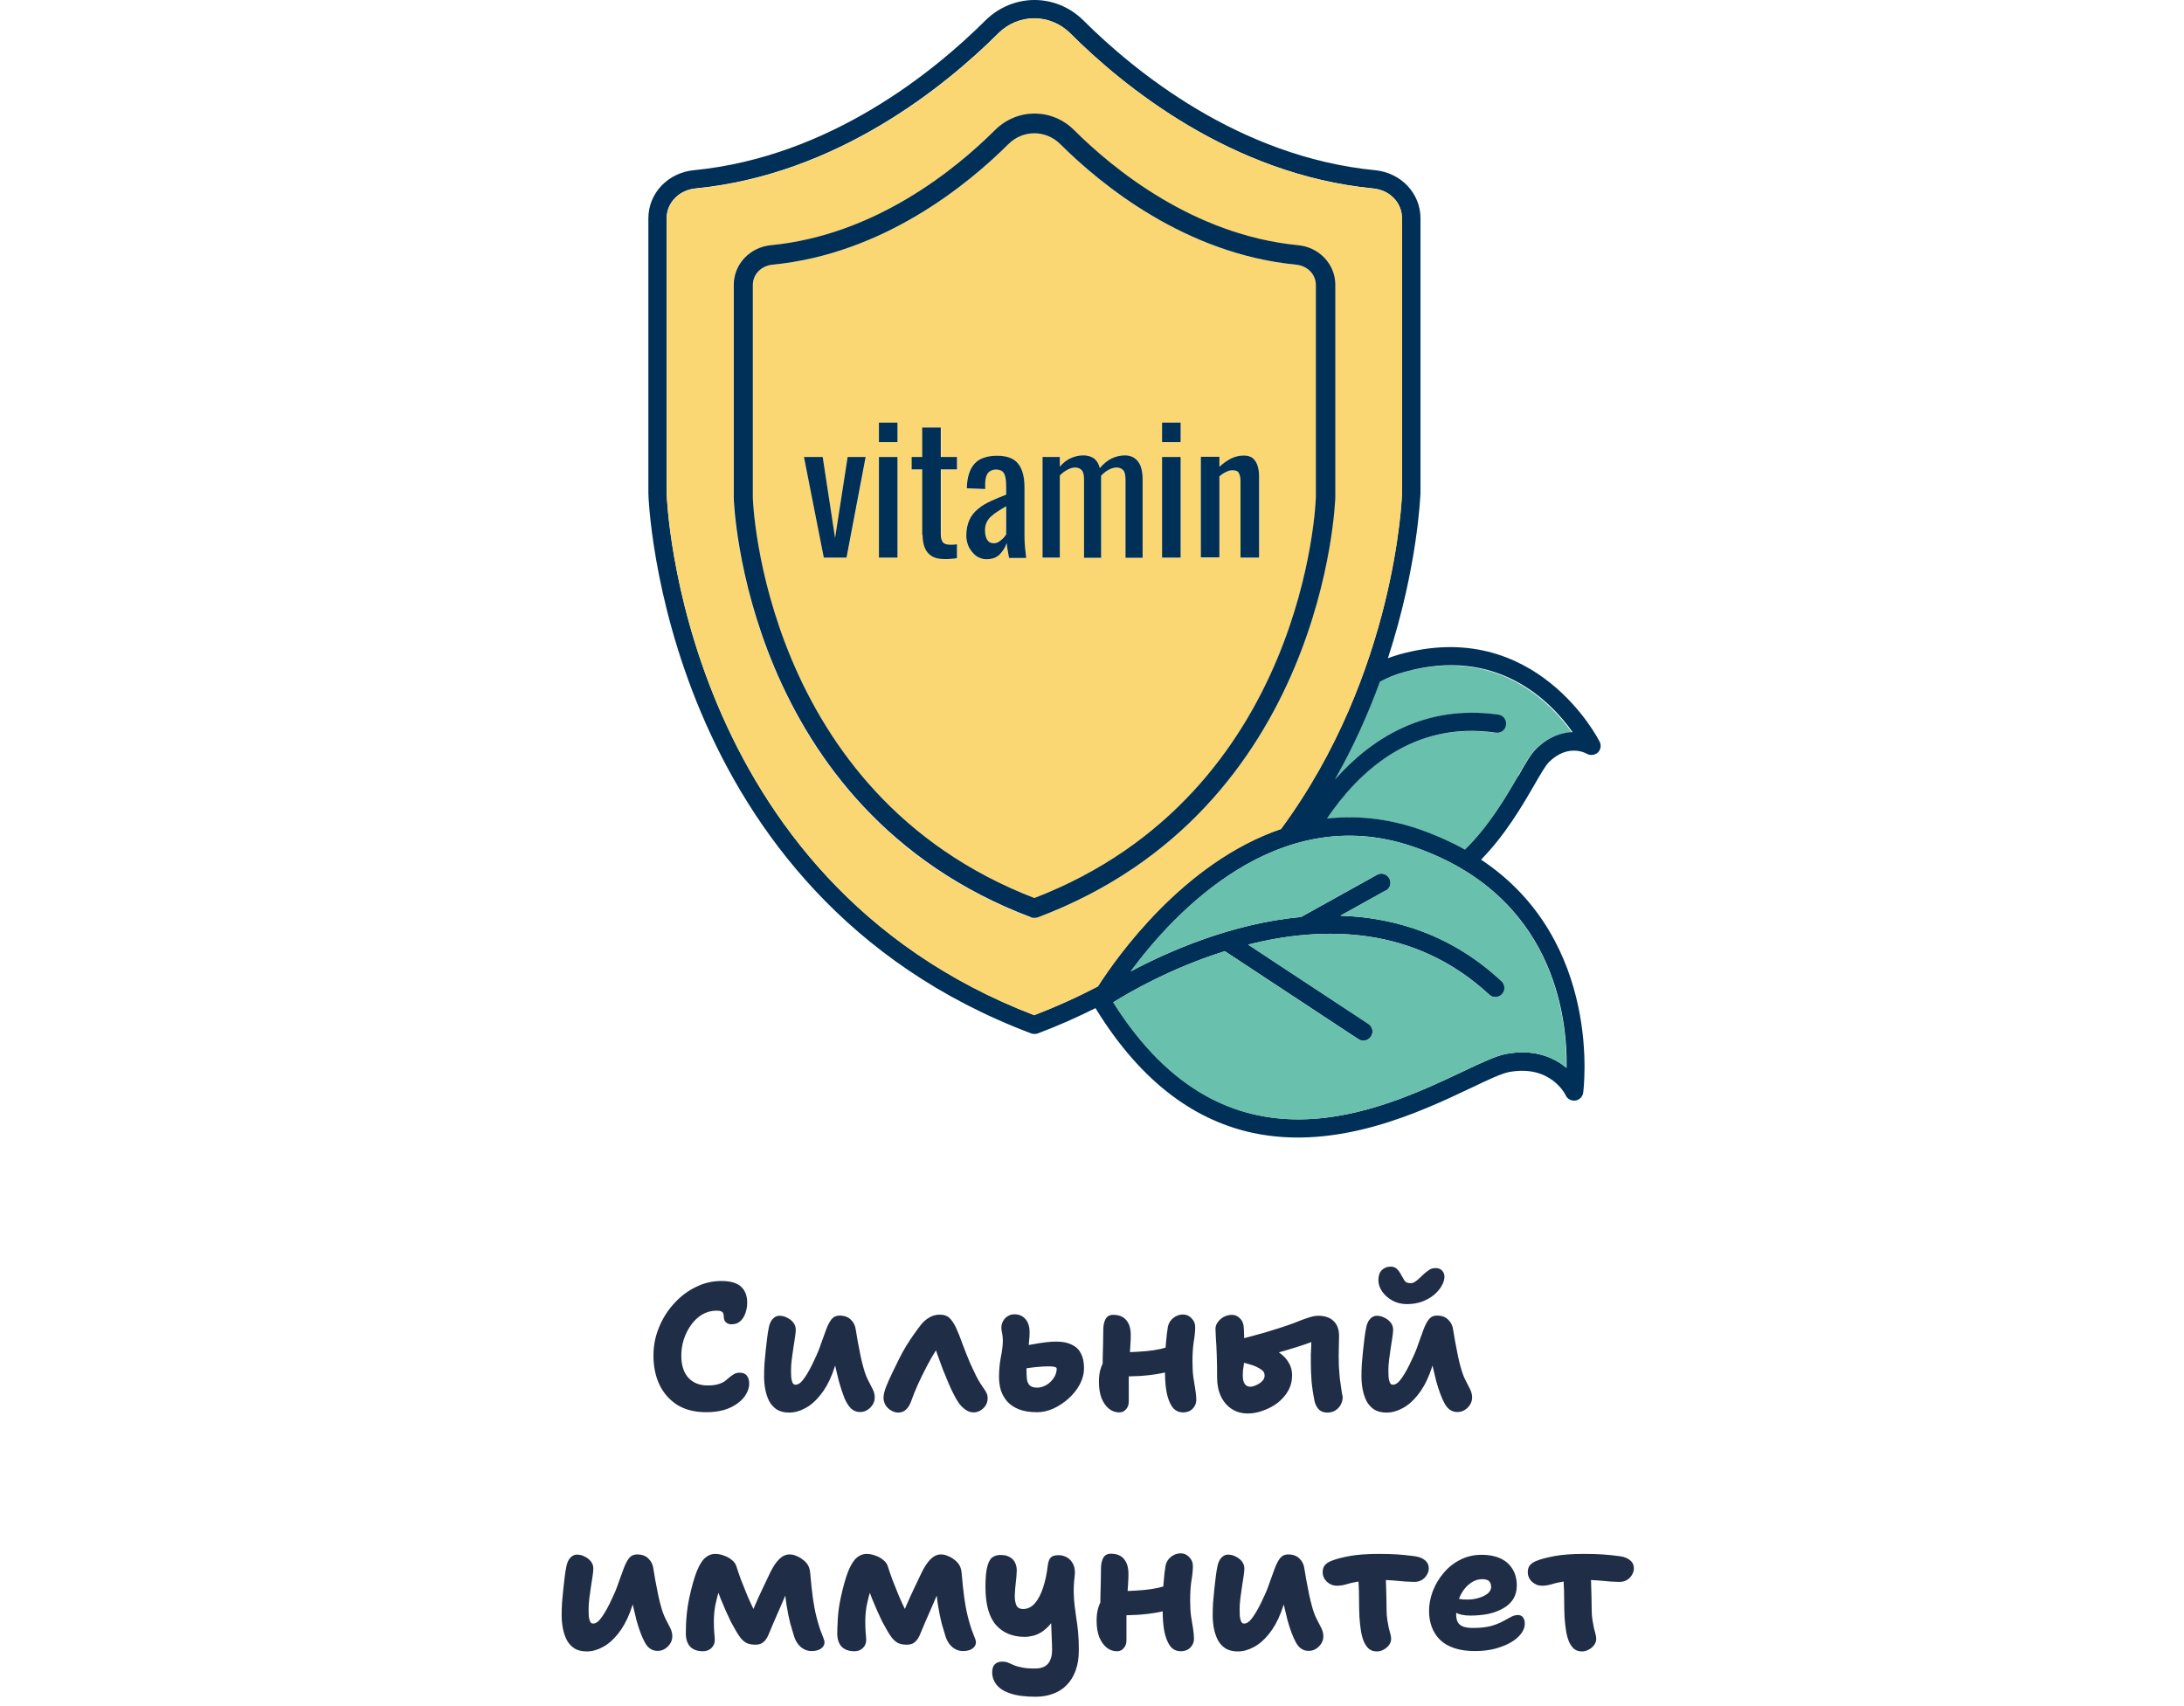 <?xml version="1.0" encoding="UTF-8"?> <svg xmlns="http://www.w3.org/2000/svg" width="192" height="150" viewBox="0 0 192 150" fill="none"><path d="M62.087 124.16C61.084 124.16 60.236 123.947 59.543 123.52C58.86 123.083 58.337 122.491 57.975 121.744C57.623 120.997 57.447 120.144 57.447 119.184C57.447 118.32 57.607 117.499 57.927 116.72C58.247 115.931 58.684 115.232 59.239 114.624C59.793 114.005 60.428 113.52 61.143 113.168C61.857 112.805 62.615 112.624 63.415 112.624C64.225 112.624 64.807 112.795 65.159 113.136C65.511 113.467 65.687 113.931 65.687 114.528C65.687 114.859 65.633 115.168 65.527 115.456C65.431 115.744 65.281 115.979 65.079 116.16C64.876 116.341 64.62 116.432 64.311 116.432C64.161 116.432 64.033 116.4 63.927 116.336C63.82 116.272 63.74 116.187 63.687 116.08C63.644 115.963 63.623 115.84 63.623 115.712C63.623 115.605 63.607 115.52 63.575 115.456C63.543 115.381 63.484 115.328 63.399 115.296C63.313 115.253 63.18 115.232 62.999 115.232C62.54 115.232 62.119 115.344 61.735 115.568C61.361 115.792 61.036 116.096 60.759 116.48C60.492 116.853 60.279 117.275 60.119 117.744C59.969 118.213 59.895 118.693 59.895 119.184C59.895 120.027 60.103 120.677 60.519 121.136C60.935 121.584 61.5 121.808 62.215 121.808C62.588 121.808 62.897 121.771 63.143 121.696C63.388 121.621 63.585 121.531 63.735 121.424C63.884 121.307 64.017 121.195 64.135 121.088C64.263 120.981 64.391 120.891 64.519 120.816C64.657 120.731 64.823 120.688 65.015 120.688C65.313 120.688 65.527 120.773 65.655 120.944C65.793 121.115 65.863 121.349 65.863 121.648C65.863 121.947 65.777 122.245 65.607 122.544C65.447 122.843 65.201 123.115 64.871 123.36C64.551 123.605 64.156 123.803 63.687 123.952C63.217 124.091 62.684 124.16 62.087 124.16ZM69.38 124.192C68.954 124.192 68.596 124.107 68.308 123.936C68.031 123.755 67.807 123.515 67.636 123.216C67.476 122.907 67.359 122.565 67.284 122.192C67.21 121.808 67.172 121.413 67.172 121.008C67.172 120.677 67.183 120.315 67.204 119.92C67.236 119.515 67.274 119.115 67.316 118.72C67.359 118.325 67.402 117.957 67.444 117.616C67.487 117.275 67.53 117.003 67.572 116.8C67.636 116.427 67.754 116.149 67.924 115.968C68.095 115.776 68.292 115.68 68.516 115.68C68.762 115.68 68.991 115.739 69.204 115.856C69.428 115.963 69.61 116.107 69.748 116.288C69.887 116.469 69.956 116.672 69.956 116.896C69.956 117.056 69.935 117.28 69.892 117.568C69.85 117.845 69.802 118.155 69.748 118.496C69.695 118.827 69.647 119.168 69.604 119.52C69.562 119.861 69.54 120.192 69.54 120.512C69.54 120.704 69.546 120.896 69.556 121.088C69.578 121.269 69.615 121.424 69.668 121.552C69.722 121.68 69.812 121.744 69.94 121.744C70.196 121.744 70.463 121.536 70.74 121.12C71.028 120.704 71.316 120.176 71.604 119.536C71.839 119.056 72.031 118.587 72.18 118.128C72.34 117.669 72.49 117.259 72.628 116.896C72.767 116.523 72.922 116.224 73.092 116C73.274 115.776 73.508 115.664 73.796 115.664C74.234 115.664 74.57 115.787 74.804 116.032C75.05 116.267 75.194 116.565 75.236 116.928C75.29 117.205 75.348 117.552 75.412 117.968C75.487 118.384 75.567 118.795 75.652 119.2C75.738 119.595 75.812 119.904 75.876 120.128C76.004 120.619 76.148 121.019 76.308 121.328C76.468 121.637 76.607 121.909 76.724 122.144C76.842 122.379 76.9 122.619 76.9 122.864C76.9 123.088 76.842 123.296 76.724 123.488C76.607 123.68 76.447 123.84 76.244 123.968C76.052 124.085 75.839 124.144 75.604 124.144C75.295 124.144 75.028 124.037 74.804 123.824C74.591 123.611 74.399 123.301 74.228 122.896C74.068 122.491 73.908 122.005 73.748 121.44C73.652 121.045 73.556 120.645 73.46 120.24C73.375 119.835 73.295 119.435 73.22 119.04C73.156 118.645 73.098 118.277 73.044 117.936L74.18 117.76C74.127 117.92 74.052 118.149 73.956 118.448C73.871 118.747 73.759 119.093 73.62 119.488C73.482 119.883 73.332 120.309 73.172 120.768C72.884 121.515 72.532 122.144 72.116 122.656C71.711 123.168 71.268 123.552 70.788 123.808C70.319 124.064 69.85 124.192 69.38 124.192ZM78.969 124.192C78.745 124.192 78.532 124.128 78.329 124C78.127 123.883 77.967 123.728 77.849 123.536C77.732 123.333 77.673 123.12 77.673 122.896C77.673 122.651 77.743 122.341 77.881 121.968C78.031 121.584 78.212 121.173 78.425 120.736C78.639 120.288 78.852 119.851 79.065 119.424C79.247 119.061 79.444 118.704 79.657 118.352C79.881 117.989 80.105 117.648 80.329 117.328C80.564 116.997 80.777 116.709 80.969 116.464C81.172 116.208 81.412 116 81.689 115.84C81.967 115.669 82.276 115.584 82.617 115.584C82.98 115.584 83.257 115.675 83.449 115.856C83.652 116.037 83.849 116.325 84.041 116.72C84.233 117.136 84.431 117.632 84.633 118.208C84.847 118.773 85.065 119.323 85.289 119.856C85.492 120.304 85.663 120.667 85.801 120.944C85.94 121.211 86.063 121.429 86.169 121.6C86.276 121.76 86.372 121.904 86.457 122.032C86.585 122.203 86.676 122.352 86.729 122.48C86.793 122.597 86.825 122.752 86.825 122.944C86.825 123.168 86.767 123.376 86.649 123.568C86.532 123.749 86.383 123.893 86.201 124C86.02 124.117 85.817 124.176 85.593 124.176C85.359 124.176 85.135 124.107 84.921 123.968C84.708 123.829 84.511 123.643 84.329 123.408C84.159 123.173 84.004 122.912 83.865 122.624C83.737 122.389 83.588 122.075 83.417 121.68C83.247 121.275 83.071 120.848 82.889 120.4C82.719 119.941 82.559 119.504 82.409 119.088C82.26 118.672 82.148 118.331 82.073 118.064L82.841 117.952C82.681 118.133 82.479 118.416 82.233 118.8C81.988 119.184 81.732 119.632 81.465 120.144C81.199 120.656 80.943 121.179 80.697 121.712C80.463 122.235 80.265 122.725 80.105 123.184C79.988 123.515 79.833 123.765 79.641 123.936C79.46 124.107 79.236 124.192 78.969 124.192ZM91.169 124.16C90.529 124.16 89.996 124.075 89.569 123.904C89.143 123.733 88.801 123.504 88.545 123.216C88.289 122.917 88.103 122.587 87.985 122.224C87.879 121.851 87.825 121.461 87.825 121.056C87.825 120.469 87.879 119.893 87.985 119.328C88.103 118.763 88.161 118.272 88.161 117.856C88.161 117.6 88.14 117.387 88.097 117.216C88.055 117.035 88.033 116.875 88.033 116.736C88.033 116.523 88.081 116.331 88.177 116.16C88.273 115.979 88.407 115.835 88.577 115.728C88.748 115.611 88.951 115.552 89.185 115.552C89.58 115.552 89.9 115.691 90.145 115.968C90.391 116.245 90.513 116.635 90.513 117.136C90.513 117.381 90.497 117.653 90.465 117.952C90.444 118.251 90.412 118.555 90.369 118.864C90.337 119.173 90.305 119.467 90.273 119.744C90.252 120.011 90.241 120.251 90.241 120.464C90.241 120.709 90.252 120.955 90.273 121.2C90.295 121.435 90.369 121.627 90.497 121.776C90.636 121.925 90.865 122 91.185 122C91.377 122 91.575 121.957 91.777 121.872C91.98 121.787 92.161 121.669 92.321 121.52C92.492 121.36 92.631 121.179 92.737 120.976C92.844 120.773 92.897 120.555 92.897 120.32C92.897 120.256 92.833 120.208 92.705 120.176C92.577 120.144 92.401 120.128 92.177 120.128C91.9 120.128 91.591 120.144 91.249 120.176C90.908 120.208 90.593 120.245 90.305 120.288C90.017 120.331 89.793 120.357 89.633 120.368C89.431 120.368 89.228 120.341 89.025 120.288C88.833 120.235 88.673 120.139 88.545 120C88.428 119.861 88.369 119.68 88.369 119.456C88.369 119.157 88.455 118.955 88.625 118.848C88.796 118.731 89.025 118.624 89.313 118.528C89.463 118.475 89.676 118.416 89.953 118.352C90.231 118.288 90.54 118.229 90.881 118.176C91.223 118.112 91.564 118.059 91.905 118.016C92.257 117.973 92.577 117.952 92.865 117.952C93.409 117.952 93.863 118.043 94.225 118.224C94.588 118.395 94.855 118.651 95.025 118.992C95.207 119.333 95.297 119.76 95.297 120.272C95.297 120.763 95.175 121.243 94.929 121.712C94.684 122.171 94.353 122.587 93.937 122.96C93.532 123.323 93.089 123.616 92.609 123.84C92.129 124.053 91.649 124.16 91.169 124.16ZM98.4 124.176C98.048 124.176 97.739 124.064 97.472 123.84C97.205 123.616 96.992 123.307 96.832 122.912C96.683 122.507 96.608 122.032 96.608 121.488C96.608 121.051 96.656 120.677 96.752 120.368C96.848 120.048 96.971 119.792 97.12 119.6C97.269 119.397 97.413 119.243 97.552 119.136C97.659 119.051 97.787 118.992 97.936 118.96C98.085 118.917 98.245 118.896 98.416 118.896C99.195 118.896 100 118.859 100.832 118.784C101.664 118.709 102.421 118.539 103.104 118.272L103.856 120.192C103.323 120.427 102.741 120.608 102.112 120.736C101.493 120.853 100.853 120.933 100.192 120.976C99.541 121.008 98.907 121.024 98.288 121.024L96.928 120.592C96.939 120.176 96.944 119.755 96.944 119.328C96.955 118.891 96.965 118.469 96.976 118.064C96.987 117.648 96.992 117.259 96.992 116.896C96.992 116.544 97.056 116.24 97.184 115.984C97.323 115.728 97.547 115.6 97.856 115.6C98.379 115.6 98.768 115.76 99.024 116.08C99.28 116.389 99.408 116.821 99.408 117.376C99.408 117.632 99.397 117.92 99.376 118.24C99.355 118.549 99.333 118.869 99.312 119.2C99.301 119.531 99.285 119.845 99.264 120.144C99.243 120.432 99.232 120.677 99.232 120.88C99.232 121.253 99.232 121.627 99.232 122C99.232 122.363 99.232 122.773 99.232 123.232C99.232 123.499 99.152 123.723 98.992 123.904C98.843 124.085 98.645 124.176 98.4 124.176ZM104.016 124.176C103.611 124.176 103.291 124.016 103.056 123.696C102.832 123.376 102.667 122.949 102.56 122.416C102.464 121.883 102.416 121.291 102.416 120.64C102.416 119.616 102.443 118.784 102.496 118.144C102.549 117.504 102.608 117.003 102.672 116.64C102.736 116.331 102.896 116.075 103.152 115.872C103.408 115.669 103.691 115.568 104 115.568C104.299 115.568 104.549 115.68 104.752 115.904C104.965 116.117 105.072 116.368 105.072 116.656C105.072 117.04 105.029 117.477 104.944 117.968C104.869 118.448 104.832 119.029 104.832 119.712C104.832 120.235 104.859 120.699 104.912 121.104C104.976 121.509 105.035 121.872 105.088 122.192C105.141 122.501 105.168 122.8 105.168 123.088C105.168 123.376 105.061 123.632 104.848 123.856C104.635 124.069 104.357 124.176 104.016 124.176ZM109.703 124.272C109.159 124.272 108.685 124.139 108.279 123.872C107.874 123.605 107.559 123.237 107.335 122.768C107.111 122.288 106.999 121.744 106.999 121.136C106.999 120.4 106.989 119.728 106.967 119.12C106.946 118.501 106.919 117.989 106.887 117.584C106.866 117.168 106.855 116.912 106.855 116.816C106.855 116.613 106.925 116.421 107.063 116.24C107.202 116.048 107.378 115.893 107.591 115.776C107.815 115.659 108.055 115.6 108.311 115.6C108.578 115.6 108.813 115.707 109.015 115.92C109.229 116.123 109.341 116.427 109.351 116.832C109.373 117.163 109.378 117.589 109.367 118.112C109.367 118.635 109.367 119.195 109.367 119.792C109.367 119.845 109.357 119.936 109.335 120.064C109.314 120.192 109.293 120.336 109.271 120.496C109.261 120.645 109.255 120.795 109.255 120.944C109.255 121.264 109.314 121.509 109.431 121.68C109.549 121.84 109.709 121.92 109.911 121.92C110.029 121.92 110.157 121.893 110.295 121.84C110.445 121.787 110.583 121.717 110.711 121.632C110.85 121.547 110.962 121.445 111.047 121.328C111.133 121.2 111.175 121.072 111.175 120.944C111.175 120.741 111.101 120.581 110.951 120.464C110.802 120.347 110.621 120.24 110.407 120.144C110.301 120.091 110.119 120.027 109.863 119.952C109.607 119.877 109.351 119.808 109.095 119.744C108.85 119.68 108.669 119.637 108.551 119.616L108.599 117.84C108.973 117.744 109.378 117.643 109.815 117.536C110.253 117.419 110.701 117.296 111.159 117.168C111.629 117.029 112.077 116.891 112.503 116.752C113.005 116.592 113.463 116.432 113.879 116.272C114.295 116.101 114.669 115.963 114.999 115.856C115.341 115.739 115.634 115.68 115.879 115.68C116.466 115.68 116.919 115.835 117.239 116.144C117.559 116.453 117.719 116.885 117.719 117.44C117.719 117.685 117.714 117.952 117.703 118.24C117.693 118.528 117.687 118.843 117.687 119.184C117.687 119.461 117.693 119.771 117.703 120.112C117.725 120.453 117.751 120.805 117.783 121.168C117.826 121.52 117.874 121.861 117.927 122.192C117.949 122.341 117.97 122.475 117.991 122.592C118.023 122.699 118.039 122.784 118.039 122.848C118.039 123.072 117.981 123.291 117.863 123.504C117.757 123.707 117.602 123.872 117.399 124C117.197 124.128 116.962 124.192 116.695 124.192C116.365 124.192 116.109 124.096 115.927 123.904C115.757 123.712 115.639 123.488 115.575 123.232C115.447 122.613 115.357 122.021 115.303 121.456C115.261 120.88 115.239 120.336 115.239 119.824C115.239 119.589 115.239 119.349 115.239 119.104C115.25 118.859 115.261 118.624 115.271 118.4C115.282 118.176 115.287 117.979 115.287 117.808C115.298 117.627 115.303 117.488 115.303 117.392L115.847 117.744C115.698 117.829 115.447 117.936 115.095 118.064C114.743 118.192 114.327 118.331 113.847 118.48C113.378 118.629 112.871 118.779 112.327 118.928C111.783 119.067 111.239 119.195 110.695 119.312C110.162 119.429 109.661 119.52 109.191 119.584L109.255 118.128C109.362 118.107 109.495 118.091 109.655 118.08C109.815 118.069 110.013 118.064 110.247 118.064C110.375 118.064 110.573 118.101 110.839 118.176C111.106 118.24 111.394 118.341 111.703 118.48C112.013 118.619 112.311 118.8 112.599 119.024C112.887 119.237 113.122 119.504 113.303 119.824C113.495 120.144 113.591 120.507 113.591 120.912C113.591 121.413 113.474 121.872 113.239 122.288C113.005 122.693 112.695 123.045 112.311 123.344C111.927 123.632 111.506 123.856 111.047 124.016C110.589 124.187 110.141 124.272 109.703 124.272ZM123.688 114.656C123.208 114.656 122.776 114.549 122.392 114.336C122.019 114.123 121.72 113.856 121.496 113.536C121.283 113.205 121.176 112.88 121.176 112.56C121.176 112.165 121.277 111.867 121.48 111.664C121.693 111.461 121.955 111.36 122.264 111.36C122.477 111.36 122.653 111.424 122.792 111.552C122.931 111.68 123.059 111.856 123.176 112.08C123.272 112.251 123.368 112.416 123.464 112.576C123.56 112.736 123.741 112.816 124.008 112.816C124.147 112.816 124.269 112.779 124.376 112.704C124.493 112.629 124.611 112.539 124.728 112.432C124.845 112.315 124.957 112.208 125.064 112.112C125.245 111.941 125.421 111.797 125.592 111.68C125.763 111.552 125.965 111.488 126.2 111.488C126.456 111.488 126.648 111.563 126.776 111.712C126.915 111.851 126.984 112.032 126.984 112.256C126.984 112.501 126.904 112.763 126.744 113.04C126.595 113.317 126.376 113.579 126.088 113.824C125.8 114.069 125.448 114.272 125.032 114.432C124.627 114.581 124.179 114.656 123.688 114.656ZM121.896 124.192C121.469 124.192 121.112 124.107 120.824 123.936C120.547 123.755 120.323 123.515 120.152 123.216C119.992 122.907 119.875 122.565 119.8 122.192C119.725 121.808 119.688 121.413 119.688 121.008C119.688 120.677 119.699 120.315 119.72 119.92C119.752 119.515 119.789 119.115 119.832 118.72C119.875 118.325 119.917 117.957 119.96 117.616C120.003 117.275 120.045 117.003 120.088 116.8C120.152 116.427 120.269 116.149 120.44 115.968C120.611 115.776 120.808 115.68 121.032 115.68C121.277 115.68 121.507 115.739 121.72 115.856C121.944 115.963 122.125 116.107 122.264 116.288C122.403 116.469 122.472 116.672 122.472 116.896C122.472 117.056 122.451 117.28 122.408 117.568C122.365 117.845 122.317 118.155 122.264 118.496C122.211 118.827 122.163 119.168 122.12 119.52C122.077 119.861 122.056 120.192 122.056 120.512C122.056 120.704 122.061 120.896 122.072 121.088C122.093 121.269 122.131 121.424 122.184 121.552C122.237 121.68 122.328 121.744 122.456 121.744C122.712 121.744 122.979 121.536 123.256 121.12C123.544 120.704 123.832 120.176 124.12 119.536C124.355 119.056 124.547 118.587 124.696 118.128C124.856 117.669 125.005 117.259 125.144 116.896C125.283 116.523 125.437 116.224 125.608 116C125.789 115.776 126.024 115.664 126.312 115.664C126.749 115.664 127.085 115.787 127.32 116.032C127.565 116.267 127.709 116.565 127.752 116.928C127.805 117.205 127.864 117.552 127.928 117.968C128.003 118.384 128.083 118.795 128.168 119.2C128.253 119.595 128.328 119.904 128.392 120.128C128.52 120.619 128.664 121.019 128.824 121.328C128.984 121.637 129.123 121.909 129.24 122.144C129.357 122.379 129.416 122.619 129.416 122.864C129.416 123.088 129.357 123.296 129.24 123.488C129.123 123.68 128.963 123.84 128.76 123.968C128.568 124.085 128.355 124.144 128.12 124.144C127.651 124.144 127.283 123.904 127.016 123.424C126.749 122.944 126.499 122.283 126.264 121.44C126.168 121.045 126.072 120.645 125.976 120.24C125.891 119.835 125.811 119.435 125.736 119.04C125.672 118.645 125.613 118.277 125.56 117.936L126.696 117.76C126.621 118.005 126.493 118.4 126.312 118.944C126.141 119.477 125.933 120.085 125.688 120.768C125.4 121.515 125.048 122.144 124.632 122.656C124.227 123.168 123.784 123.552 123.304 123.808C122.835 124.064 122.365 124.192 121.896 124.192ZM51.584 145.192C51.157 145.192 50.8 145.107 50.512 144.936C50.234 144.755 50.01 144.515 49.84 144.216C49.68 143.907 49.562 143.565 49.488 143.192C49.413 142.808 49.376 142.413 49.376 142.008C49.376 141.677 49.386 141.315 49.408 140.92C49.44 140.515 49.477 140.115 49.52 139.72C49.562 139.325 49.605 138.957 49.648 138.616C49.69 138.275 49.733 138.003 49.776 137.8C49.84 137.427 49.957 137.149 50.128 136.968C50.298 136.776 50.496 136.68 50.72 136.68C50.965 136.68 51.194 136.739 51.408 136.856C51.632 136.963 51.813 137.107 51.952 137.288C52.09 137.469 52.16 137.672 52.16 137.896C52.16 138.056 52.138 138.28 52.096 138.568C52.053 138.845 52.005 139.155 51.952 139.496C51.898 139.827 51.85 140.168 51.808 140.52C51.765 140.861 51.744 141.192 51.744 141.512C51.744 141.704 51.749 141.896 51.76 142.088C51.781 142.269 51.818 142.424 51.872 142.552C51.925 142.68 52.016 142.744 52.144 142.744C52.4 142.744 52.666 142.536 52.944 142.12C53.232 141.704 53.52 141.176 53.808 140.536C54.042 140.056 54.234 139.587 54.384 139.128C54.544 138.669 54.693 138.259 54.832 137.896C54.97 137.523 55.125 137.224 55.296 137C55.477 136.776 55.712 136.664 56 136.664C56.437 136.664 56.773 136.787 57.008 137.032C57.253 137.267 57.397 137.565 57.44 137.928C57.493 138.205 57.552 138.552 57.616 138.968C57.69 139.384 57.77 139.795 57.856 140.2C57.941 140.595 58.016 140.904 58.08 141.128C58.208 141.619 58.352 142.019 58.512 142.328C58.672 142.637 58.81 142.909 58.928 143.144C59.045 143.379 59.104 143.619 59.104 143.864C59.104 144.088 59.045 144.296 58.928 144.488C58.81 144.68 58.65 144.84 58.448 144.968C58.256 145.085 58.042 145.144 57.808 145.144C57.338 145.144 56.97 144.904 56.704 144.424C56.437 143.944 56.186 143.283 55.952 142.44C55.856 142.045 55.76 141.645 55.664 141.24C55.578 140.835 55.498 140.435 55.424 140.04C55.36 139.645 55.301 139.277 55.248 138.936L56.384 138.76C56.309 139.005 56.181 139.4 56 139.944C55.829 140.477 55.621 141.085 55.376 141.768C55.088 142.515 54.736 143.144 54.32 143.656C53.914 144.168 53.472 144.552 52.992 144.808C52.522 145.064 52.053 145.192 51.584 145.192ZM61.797 145.176C61.317 145.176 60.944 145.043 60.677 144.776C60.421 144.499 60.293 144.109 60.293 143.608C60.293 143.416 60.298 143.16 60.309 142.84C60.32 142.52 60.346 142.163 60.389 141.768C60.432 141.373 60.496 140.968 60.581 140.552C60.805 139.517 61.029 138.717 61.253 138.152C61.488 137.576 61.738 137.176 62.005 136.952C62.272 136.728 62.56 136.616 62.869 136.616C63.114 136.616 63.365 136.664 63.621 136.76C63.888 136.845 64.122 136.973 64.325 137.144C64.538 137.304 64.677 137.496 64.741 137.72C64.837 138.029 64.97 138.419 65.141 138.888C65.322 139.347 65.514 139.827 65.717 140.328C65.93 140.819 66.144 141.277 66.357 141.704C66.581 142.131 66.784 142.461 66.965 142.696L65.669 142.856C65.904 142.269 66.133 141.709 66.357 141.176C66.592 140.632 66.826 140.115 67.061 139.624C67.296 139.123 67.52 138.653 67.733 138.216C67.978 137.715 68.24 137.331 68.517 137.064C68.794 136.797 69.093 136.664 69.413 136.664C69.605 136.664 69.802 136.707 70.005 136.792C70.218 136.877 70.389 136.973 70.517 137.08C70.741 137.229 70.912 137.405 71.029 137.608C71.146 137.8 71.216 138.067 71.237 138.408C71.301 139.176 71.376 139.869 71.461 140.488C71.546 141.107 71.648 141.645 71.765 142.104C71.925 142.744 72.085 143.256 72.245 143.64C72.405 144.024 72.485 144.269 72.485 144.376C72.485 144.611 72.378 144.803 72.165 144.952C71.962 145.091 71.685 145.16 71.333 145.16C71.002 145.16 70.698 145.048 70.421 144.824C70.154 144.6 69.957 144.301 69.829 143.928C69.722 143.587 69.605 143.192 69.477 142.744C69.36 142.296 69.253 141.773 69.157 141.176C69.061 140.568 68.986 139.875 68.933 139.096L69.653 138.92C69.482 139.293 69.301 139.693 69.109 140.12C68.928 140.547 68.741 140.979 68.549 141.416C68.357 141.843 68.176 142.259 68.005 142.664C67.834 143.069 67.68 143.437 67.541 143.768C67.424 144.035 67.274 144.243 67.093 144.392C66.922 144.531 66.693 144.6 66.405 144.6C66.085 144.6 65.818 144.547 65.605 144.44C65.402 144.323 65.221 144.157 65.061 143.944C64.901 143.731 64.741 143.475 64.581 143.176C64.496 143.037 64.384 142.835 64.245 142.568C64.117 142.291 63.973 141.981 63.813 141.64C63.664 141.288 63.514 140.936 63.365 140.584C63.226 140.232 63.109 139.907 63.013 139.608C62.917 139.299 62.858 139.048 62.837 138.856L63.669 138.808C63.52 139.064 63.376 139.395 63.237 139.8C63.098 140.205 62.981 140.648 62.885 141.128C62.8 141.597 62.757 142.072 62.757 142.552C62.757 142.904 62.768 143.229 62.789 143.528C62.821 143.816 62.837 144.04 62.837 144.2C62.837 144.477 62.736 144.712 62.533 144.904C62.341 145.085 62.096 145.176 61.797 145.176ZM75.109 145.176C74.629 145.176 74.256 145.043 73.989 144.776C73.733 144.499 73.605 144.109 73.605 143.608C73.605 143.32 73.621 142.893 73.653 142.328C73.685 141.763 73.765 141.171 73.893 140.552C74.117 139.517 74.341 138.717 74.565 138.152C74.8 137.576 75.051 137.176 75.317 136.952C75.584 136.728 75.872 136.616 76.181 136.616C76.427 136.616 76.677 136.664 76.933 136.76C77.2 136.845 77.435 136.973 77.637 137.144C77.851 137.304 77.989 137.496 78.053 137.72C78.149 138.029 78.283 138.419 78.453 138.888C78.635 139.347 78.827 139.827 79.029 140.328C79.243 140.819 79.456 141.277 79.669 141.704C79.893 142.131 80.096 142.461 80.277 142.696L78.981 142.856C79.216 142.269 79.445 141.709 79.669 141.176C79.904 140.632 80.139 140.115 80.373 139.624C80.608 139.123 80.832 138.653 81.045 138.216C81.291 137.715 81.552 137.331 81.829 137.064C82.107 136.797 82.405 136.664 82.725 136.664C82.917 136.664 83.115 136.707 83.317 136.792C83.531 136.877 83.701 136.973 83.829 137.08C84.053 137.229 84.224 137.405 84.341 137.608C84.459 137.8 84.528 138.067 84.549 138.408C84.613 139.176 84.688 139.869 84.773 140.488C84.859 141.107 84.96 141.645 85.077 142.104C85.237 142.744 85.397 143.256 85.557 143.64C85.717 144.024 85.797 144.269 85.797 144.376C85.797 144.611 85.691 144.803 85.477 144.952C85.275 145.091 84.997 145.16 84.645 145.16C84.315 145.16 84.011 145.048 83.733 144.824C83.467 144.6 83.269 144.301 83.141 143.928C83.035 143.587 82.917 143.192 82.789 142.744C82.672 142.296 82.565 141.773 82.469 141.176C82.373 140.568 82.299 139.875 82.245 139.096L82.965 138.92C82.795 139.293 82.613 139.693 82.421 140.12C82.24 140.547 82.053 140.979 81.861 141.416C81.669 141.843 81.488 142.259 81.317 142.664C81.147 143.069 80.992 143.437 80.853 143.768C80.736 144.035 80.587 144.243 80.405 144.392C80.235 144.531 80.005 144.6 79.717 144.6C79.397 144.6 79.131 144.547 78.917 144.44C78.715 144.323 78.533 144.157 78.373 143.944C78.213 143.731 78.053 143.475 77.893 143.176C77.808 143.037 77.696 142.835 77.557 142.568C77.429 142.291 77.285 141.981 77.125 141.64C76.976 141.288 76.827 140.936 76.677 140.584C76.539 140.232 76.421 139.907 76.325 139.608C76.229 139.299 76.171 139.048 76.149 138.856L76.981 138.808C76.832 139.064 76.688 139.395 76.549 139.8C76.411 140.205 76.293 140.648 76.197 141.128C76.112 141.597 76.069 142.072 76.069 142.552C76.069 142.904 76.08 143.229 76.101 143.528C76.133 143.816 76.149 144.04 76.149 144.2C76.149 144.477 76.048 144.712 75.845 144.904C75.653 145.085 75.408 145.176 75.109 145.176ZM91.05 149.176C90.132 149.176 89.391 149.08 88.826 148.888C88.271 148.707 87.866 148.451 87.61 148.12C87.354 147.8 87.226 147.432 87.226 147.016C87.226 146.717 87.3 146.488 87.45 146.328C87.61 146.168 87.834 146.088 88.122 146.088C88.303 146.088 88.463 146.115 88.602 146.168C88.751 146.232 88.922 146.307 89.114 146.392C89.306 146.477 89.546 146.547 89.834 146.6C90.122 146.664 90.5 146.696 90.97 146.696C91.343 146.696 91.636 146.632 91.85 146.504C92.074 146.376 92.234 146.189 92.33 145.944C92.436 145.709 92.49 145.421 92.49 145.08C92.49 144.685 92.479 144.333 92.458 144.024C92.447 143.704 92.436 143.389 92.426 143.08C92.415 142.771 92.399 142.445 92.378 142.104C92.367 141.763 92.362 141.379 92.362 140.952L93.114 141.512C92.89 142.003 92.65 142.408 92.394 142.728C92.138 143.037 91.876 143.283 91.61 143.464C91.343 143.635 91.076 143.752 90.81 143.816C90.554 143.88 90.314 143.912 90.09 143.912C89.023 143.912 88.18 143.565 87.562 142.872C86.943 142.168 86.634 141.048 86.634 139.512C86.634 138.723 86.687 138.131 86.794 137.736C86.9 137.331 87.05 137.059 87.242 136.92C87.444 136.781 87.679 136.712 87.946 136.712C88.298 136.712 88.575 136.776 88.778 136.904C88.991 137.021 89.146 137.187 89.242 137.4C89.338 137.603 89.386 137.832 89.386 138.088C89.375 138.451 89.343 138.829 89.29 139.224C89.247 139.608 89.22 139.971 89.21 140.312C89.21 140.653 89.258 140.931 89.354 141.144C89.46 141.357 89.658 141.464 89.946 141.464C90.34 141.464 90.687 141.293 90.986 140.952C91.284 140.6 91.524 140.136 91.706 139.56C91.898 138.973 92.031 138.344 92.106 137.672C92.148 137.331 92.234 137.091 92.362 136.952C92.5 136.803 92.73 136.728 93.05 136.728C93.327 136.728 93.583 136.797 93.818 136.936C94.052 137.075 94.234 137.283 94.362 137.56C94.49 137.827 94.527 138.173 94.474 138.6C94.41 139.133 94.383 139.608 94.394 140.024C94.404 140.429 94.431 140.813 94.474 141.176C94.516 141.528 94.564 141.891 94.618 142.264C94.682 142.627 94.735 143.037 94.778 143.496C94.82 143.944 94.842 144.472 94.842 145.08C94.842 145.773 94.746 146.376 94.554 146.888C94.362 147.411 94.095 147.837 93.754 148.168C93.423 148.509 93.023 148.76 92.554 148.92C92.095 149.091 91.594 149.176 91.05 149.176ZM98.197 145.176C97.845 145.176 97.536 145.064 97.269 144.84C97.002 144.616 96.789 144.307 96.629 143.912C96.48 143.507 96.405 143.032 96.405 142.488C96.405 142.051 96.453 141.677 96.549 141.368C96.645 141.048 96.768 140.792 96.917 140.6C97.066 140.397 97.21 140.243 97.349 140.136C97.456 140.051 97.584 139.992 97.733 139.96C97.882 139.917 98.042 139.896 98.213 139.896C98.992 139.896 99.797 139.859 100.629 139.784C101.461 139.709 102.218 139.539 102.901 139.272L103.653 141.192C103.12 141.427 102.538 141.608 101.909 141.736C101.29 141.853 100.65 141.933 99.989 141.976C99.338 142.008 98.704 142.024 98.085 142.024L96.725 141.592C96.736 141.176 96.741 140.755 96.741 140.328C96.752 139.891 96.762 139.469 96.773 139.064C96.784 138.648 96.789 138.259 96.789 137.896C96.789 137.544 96.853 137.24 96.981 136.984C97.12 136.728 97.344 136.6 97.653 136.6C98.176 136.6 98.565 136.76 98.821 137.08C99.077 137.389 99.205 137.821 99.205 138.376C99.205 138.632 99.194 138.92 99.173 139.24C99.152 139.549 99.13 139.869 99.109 140.2C99.098 140.531 99.082 140.845 99.061 141.144C99.04 141.432 99.029 141.677 99.029 141.88C99.029 142.253 99.029 142.627 99.029 143C99.029 143.363 99.029 143.773 99.029 144.232C99.029 144.499 98.949 144.723 98.789 144.904C98.64 145.085 98.442 145.176 98.197 145.176ZM103.813 145.176C103.408 145.176 103.088 145.016 102.853 144.696C102.629 144.376 102.464 143.949 102.357 143.416C102.261 142.883 102.213 142.291 102.213 141.64C102.213 140.616 102.24 139.784 102.293 139.144C102.346 138.504 102.405 138.003 102.469 137.64C102.533 137.331 102.693 137.075 102.949 136.872C103.205 136.669 103.488 136.568 103.797 136.568C104.096 136.568 104.346 136.68 104.549 136.904C104.762 137.117 104.869 137.368 104.869 137.656C104.869 138.04 104.826 138.477 104.741 138.968C104.666 139.448 104.629 140.029 104.629 140.712C104.629 141.235 104.656 141.699 104.709 142.104C104.773 142.509 104.832 142.872 104.885 143.192C104.938 143.501 104.965 143.8 104.965 144.088C104.965 144.376 104.858 144.632 104.645 144.856C104.432 145.069 104.154 145.176 103.813 145.176ZM108.818 145.192C108.391 145.192 108.034 145.107 107.746 144.936C107.469 144.755 107.245 144.515 107.074 144.216C106.914 143.907 106.797 143.565 106.722 143.192C106.647 142.808 106.61 142.413 106.61 142.008C106.61 141.677 106.621 141.315 106.642 140.92C106.674 140.515 106.711 140.115 106.754 139.72C106.797 139.325 106.839 138.957 106.882 138.616C106.925 138.275 106.967 138.003 107.01 137.8C107.074 137.427 107.191 137.149 107.362 136.968C107.533 136.776 107.73 136.68 107.954 136.68C108.199 136.68 108.429 136.739 108.642 136.856C108.866 136.963 109.047 137.107 109.186 137.288C109.325 137.469 109.394 137.672 109.394 137.896C109.394 138.056 109.373 138.28 109.33 138.568C109.287 138.845 109.239 139.155 109.186 139.496C109.133 139.827 109.085 140.168 109.042 140.52C108.999 140.861 108.978 141.192 108.978 141.512C108.978 141.704 108.983 141.896 108.994 142.088C109.015 142.269 109.053 142.424 109.106 142.552C109.159 142.68 109.25 142.744 109.378 142.744C109.634 142.744 109.901 142.536 110.178 142.12C110.466 141.704 110.754 141.176 111.042 140.536C111.277 140.056 111.469 139.587 111.618 139.128C111.778 138.669 111.927 138.259 112.066 137.896C112.205 137.523 112.359 137.224 112.53 137C112.711 136.776 112.946 136.664 113.234 136.664C113.671 136.664 114.007 136.787 114.242 137.032C114.487 137.267 114.631 137.565 114.674 137.928C114.727 138.205 114.786 138.552 114.85 138.968C114.925 139.384 115.005 139.795 115.09 140.2C115.175 140.595 115.25 140.904 115.314 141.128C115.442 141.619 115.586 142.019 115.746 142.328C115.906 142.637 116.045 142.909 116.162 143.144C116.279 143.379 116.338 143.619 116.338 143.864C116.338 144.088 116.279 144.296 116.162 144.488C116.045 144.68 115.885 144.84 115.682 144.968C115.49 145.085 115.277 145.144 115.042 145.144C114.573 145.144 114.205 144.904 113.938 144.424C113.671 143.944 113.421 143.283 113.186 142.44C113.09 142.045 112.994 141.645 112.898 141.24C112.813 140.835 112.733 140.435 112.658 140.04C112.594 139.645 112.535 139.277 112.482 138.936L113.618 138.76C113.543 139.005 113.415 139.4 113.234 139.944C113.063 140.477 112.855 141.085 112.61 141.768C112.322 142.515 111.97 143.144 111.554 143.656C111.149 144.168 110.706 144.552 110.226 144.808C109.757 145.064 109.287 145.192 108.818 145.192ZM117.527 139.416C117.197 139.416 116.903 139.299 116.647 139.064C116.402 138.829 116.279 138.547 116.279 138.216C116.279 137.971 116.343 137.768 116.471 137.608C116.61 137.448 116.807 137.32 117.063 137.224C117.426 137.075 117.949 136.936 118.631 136.808C119.325 136.68 120.194 136.616 121.239 136.616C121.837 136.616 122.375 136.632 122.855 136.664C123.335 136.696 123.847 136.749 124.391 136.824C124.765 136.877 125.058 136.995 125.271 137.176C125.495 137.357 125.607 137.597 125.607 137.896C125.607 138.088 125.549 138.28 125.431 138.472C125.325 138.653 125.175 138.803 124.983 138.92C124.791 139.027 124.573 139.08 124.327 139.08C124.146 139.08 123.885 139.069 123.543 139.048C123.213 139.016 122.85 138.984 122.455 138.952C122.061 138.92 121.671 138.904 121.287 138.904C120.562 138.904 119.97 138.947 119.511 139.032C119.053 139.107 118.674 139.192 118.375 139.288C118.077 139.373 117.794 139.416 117.527 139.416ZM121.047 145.192C120.781 145.192 120.562 145.128 120.391 145C120.231 144.883 120.082 144.691 119.943 144.424C119.826 144.179 119.73 143.859 119.655 143.464C119.591 143.069 119.543 142.643 119.511 142.184C119.49 141.725 119.479 141.277 119.479 140.84C119.479 140.147 119.463 139.565 119.431 139.096C119.399 138.616 119.383 138.227 119.383 137.928L121.799 137.8C121.799 137.875 121.805 138.045 121.815 138.312C121.826 138.579 121.837 138.893 121.847 139.256C121.858 139.619 121.869 139.997 121.879 140.392C121.89 140.776 121.895 141.128 121.895 141.448C121.895 141.811 121.917 142.131 121.959 142.408C122.002 142.675 122.045 142.909 122.087 143.112C122.141 143.315 122.189 143.496 122.231 143.656C122.274 143.805 122.295 143.949 122.295 144.088C122.295 144.301 122.226 144.493 122.087 144.664C121.959 144.824 121.799 144.952 121.607 145.048C121.426 145.144 121.239 145.192 121.047 145.192ZM129.664 145.16C128.97 145.16 128.368 145.075 127.856 144.904C127.344 144.733 126.922 144.488 126.592 144.168C126.272 143.848 126.032 143.475 125.872 143.048C125.712 142.621 125.632 142.152 125.632 141.64C125.632 141.064 125.738 140.488 125.952 139.912C126.176 139.325 126.49 138.792 126.896 138.312C127.301 137.821 127.786 137.432 128.352 137.144C128.928 136.845 129.568 136.696 130.272 136.696C130.88 136.696 131.413 136.797 131.872 137C132.33 137.203 132.688 137.507 132.944 137.912C133.21 138.317 133.344 138.819 133.344 139.416C133.344 139.864 133.237 140.259 133.024 140.6C132.81 140.931 132.512 141.203 132.128 141.416C131.754 141.629 131.322 141.789 130.832 141.896C130.341 141.992 129.813 142.04 129.248 142.04C128.672 142.04 128.229 141.939 127.92 141.736C127.61 141.523 127.456 141.277 127.456 141C127.456 140.851 127.488 140.739 127.552 140.664C127.626 140.579 127.749 140.536 127.92 140.536C128.037 140.536 128.176 140.552 128.336 140.584C128.496 140.616 128.714 140.632 128.992 140.632C129.344 140.632 129.68 140.584 130 140.488C130.32 140.392 130.581 140.264 130.784 140.104C130.986 139.933 131.088 139.747 131.088 139.544C131.088 139.309 131.029 139.133 130.912 139.016C130.794 138.899 130.592 138.84 130.304 138.84C129.973 138.84 129.669 138.931 129.392 139.112C129.114 139.283 128.869 139.517 128.656 139.816C128.453 140.104 128.293 140.435 128.176 140.808C128.069 141.181 128.016 141.565 128.016 141.96C128.016 142.205 128.058 142.419 128.144 142.6C128.24 142.781 128.394 142.915 128.608 143C128.832 143.085 129.125 143.128 129.488 143.128C130.106 143.128 130.624 143.075 131.04 142.968C131.456 142.851 131.802 142.717 132.08 142.568C132.368 142.419 132.613 142.285 132.816 142.168C133.029 142.051 133.237 141.992 133.44 141.992C133.642 141.992 133.792 142.061 133.888 142.2C133.994 142.328 134.048 142.52 134.048 142.776C134.048 143.053 133.941 143.336 133.728 143.624C133.514 143.912 133.216 144.168 132.832 144.392C132.448 144.616 131.984 144.803 131.44 144.952C130.906 145.091 130.314 145.16 129.664 145.16ZM135.559 139.416C135.228 139.416 134.935 139.299 134.679 139.064C134.433 138.829 134.311 138.547 134.311 138.216C134.311 137.971 134.375 137.768 134.503 137.608C134.641 137.448 134.839 137.32 135.095 137.224C135.457 137.075 135.98 136.936 136.663 136.808C137.356 136.68 138.225 136.616 139.271 136.616C139.868 136.616 140.407 136.632 140.887 136.664C141.367 136.696 141.879 136.749 142.423 136.824C142.796 136.877 143.089 136.995 143.303 137.176C143.527 137.357 143.639 137.597 143.639 137.896C143.639 138.088 143.58 138.28 143.463 138.472C143.356 138.653 143.207 138.803 143.015 138.92C142.823 139.027 142.604 139.08 142.359 139.08C142.177 139.08 141.916 139.069 141.575 139.048C141.244 139.016 140.881 138.984 140.487 138.952C140.092 138.92 139.703 138.904 139.319 138.904C138.593 138.904 138.001 138.947 137.543 139.032C137.084 139.107 136.705 139.192 136.407 139.288C136.108 139.373 135.825 139.416 135.559 139.416ZM139.079 145.192C138.812 145.192 138.593 145.128 138.423 145C138.263 144.883 138.113 144.691 137.975 144.424C137.857 144.179 137.761 143.859 137.687 143.464C137.623 143.069 137.575 142.643 137.543 142.184C137.521 141.725 137.511 141.277 137.511 140.84C137.511 140.147 137.495 139.565 137.463 139.096C137.431 138.616 137.415 138.227 137.415 137.928L139.831 137.8C139.831 137.875 139.836 138.045 139.847 138.312C139.857 138.579 139.868 138.893 139.879 139.256C139.889 139.619 139.9 139.997 139.911 140.392C139.921 140.776 139.927 141.128 139.927 141.448C139.927 141.811 139.948 142.131 139.991 142.408C140.033 142.675 140.076 142.909 140.119 143.112C140.172 143.315 140.22 143.496 140.263 143.656C140.305 143.805 140.327 143.949 140.327 144.088C140.327 144.301 140.257 144.493 140.119 144.664C139.991 144.824 139.831 144.952 139.639 145.048C139.457 145.144 139.271 145.192 139.079 145.192Z" fill="#202D46"></path><path d="M123.406 59.102C122.638 59.327 121.934 59.63 121.278 59.95C120.27 62.702 118.991 65.614 117.327 68.541C120.462 65.005 125.15 61.918 131.693 62.846C132.125 62.91 132.429 63.31 132.365 63.758C132.301 64.19 131.917 64.51 131.453 64.43C124.11 63.358 119.327 67.933 116.623 71.98C119.135 71.709 121.806 71.916 124.638 72.892C126.158 73.404 127.533 74.028 128.749 74.716C130.861 72.668 132.333 70.141 133.42 68.253C134.076 67.133 134.54 66.317 134.988 65.869C136.06 64.782 137.212 64.414 138.188 64.398C136.3 61.742 131.549 56.799 123.374 59.118L123.406 59.102Z" fill="#69C0AC"></path><path d="M140.619 65.198C140.571 65.086 135.036 54.143 122.973 57.551C122.638 57.647 122.318 57.759 122.014 57.871C124.653 49.776 124.861 43.521 124.877 43.361V19.189C124.877 16.997 123.165 15.19 120.894 14.966C108.896 13.798 99.681 6.215 95.25 1.8C92.834 -0.6 89.059 -0.6 86.627 1.8C82.196 6.215 72.981 13.798 60.983 14.966C58.712 15.19 57 16.997 57 19.189V43.377C57 43.729 58.136 78.603 90.659 90.858C90.755 90.889 90.851 90.906 90.947 90.906C91.043 90.906 91.138 90.889 91.234 90.858C93.026 90.186 94.706 89.434 96.306 88.634C100.513 95.497 105.376 98.584 110.159 99.608C117.63 101.192 124.925 97.736 129.34 95.641C130.78 94.953 132.028 94.361 132.684 94.249C136.315 93.593 137.595 96.201 137.643 96.297C137.787 96.617 138.139 96.808 138.491 96.76C138.843 96.713 139.115 96.441 139.179 96.089C139.195 95.945 140.987 82.731 130.204 75.58C132.332 73.404 133.804 70.877 134.86 69.053C135.403 68.109 135.867 67.309 136.171 67.005C137.803 65.39 139.339 66.173 139.499 66.269C139.803 66.445 140.187 66.397 140.459 66.173C140.715 65.933 140.795 65.549 140.635 65.23L140.619 65.198ZM133.452 68.237C132.364 70.125 130.876 72.652 128.781 74.7C127.549 74.012 126.189 73.404 124.669 72.876C121.838 71.916 119.166 71.692 116.654 71.965C119.374 67.933 124.141 63.342 131.484 64.414C131.948 64.494 132.332 64.174 132.396 63.742C132.46 63.294 132.156 62.894 131.724 62.83C125.181 61.902 120.494 64.99 117.358 68.525C119.022 65.597 120.302 62.686 121.31 59.934C121.966 59.599 122.653 59.294 123.437 59.087C131.612 56.767 136.363 61.694 138.251 64.366C137.275 64.398 136.123 64.766 135.052 65.838C134.588 66.285 134.124 67.101 133.484 68.221L133.452 68.237ZM137.707 93.881C136.571 92.937 134.812 92.201 132.396 92.665C131.532 92.825 130.316 93.401 128.653 94.185C121.358 97.64 107.888 104.023 97.874 88.122C99.297 87.226 102.977 85.098 107.68 83.627L119.406 91.353C119.502 91.417 119.598 91.449 119.694 91.481C119.998 91.545 120.334 91.417 120.526 91.145C120.782 90.778 120.686 90.282 120.318 90.026L109.728 83.051C116.303 81.387 124.349 81.355 130.924 87.45C131.244 87.754 131.756 87.738 132.06 87.402C132.364 87.082 132.348 86.57 132.012 86.266C127.629 82.187 122.653 80.667 117.838 80.507L121.726 78.347C121.822 78.316 121.918 78.251 121.998 78.188C122.222 77.98 122.318 77.628 122.19 77.324C122.03 76.908 121.566 76.7 121.15 76.86L114.383 80.619C108.24 81.195 102.689 83.659 99.409 85.402C103.201 80.267 112.335 70.397 124.157 74.412C136.635 78.635 137.803 89.434 137.723 93.897L137.707 93.881ZM58.6 19.189C58.6 17.829 59.688 16.709 61.127 16.565C73.605 15.35 83.156 7.511 87.747 2.936C89.523 1.16 92.322 1.16 94.098 2.936C98.673 7.511 108.224 15.35 120.718 16.565C122.19 16.709 123.245 17.813 123.245 19.189V43.345C123.245 43.569 122.733 59.151 112.607 72.876C104.032 75.804 98.145 84.155 96.514 86.714C94.77 87.642 92.898 88.49 90.915 89.242C59.72 77.292 58.616 43.681 58.6 43.361V19.189Z" fill="#002F57"></path><path d="M90.93 89.258C92.914 88.49 94.769 87.642 96.529 86.73C98.161 84.17 104.048 75.804 112.623 72.892C122.733 59.166 123.261 43.585 123.261 43.361V19.205C123.261 17.829 122.205 16.725 120.733 16.581C108.239 15.365 98.689 7.527 94.114 2.951C92.322 1.176 89.538 1.176 87.763 2.951C83.187 7.527 73.637 15.365 61.143 16.581C59.703 16.725 58.615 17.845 58.615 19.205V43.377C58.615 43.697 59.735 77.308 90.946 89.274L90.93 89.258ZM64.47 25.06C64.47 23.252 65.878 21.748 67.75 21.572C76.948 20.677 84.019 14.854 87.427 11.462C89.378 9.51 92.45 9.51 94.401 11.462C97.809 14.854 104.88 20.677 114.078 21.572C115.95 21.748 117.358 23.252 117.358 25.06V43.745C117.358 44.033 116.478 71.148 91.202 80.667C91.106 80.699 91.01 80.715 90.898 80.715C90.786 80.715 90.69 80.699 90.594 80.667C65.366 71.132 64.486 44.033 64.47 43.745V25.044V25.06Z" fill="#FAD772"></path><path d="M90.931 78.956C114.815 69.741 115.679 43.985 115.679 43.713V25.06C115.679 24.116 114.943 23.364 113.935 23.268C104.209 22.325 96.786 16.23 93.218 12.678C91.939 11.398 89.923 11.398 88.643 12.678C85.076 16.23 77.653 22.325 67.926 23.268C66.918 23.364 66.183 24.116 66.183 25.06V43.745C66.183 43.985 67.046 69.757 90.931 78.956ZM105.568 40.178H107.2V41.058C107.488 40.786 107.824 40.546 108.176 40.354C108.528 40.162 108.928 40.066 109.36 40.066C109.712 40.066 109.984 40.162 110.176 40.338C110.368 40.514 110.496 40.754 110.576 41.026C110.656 41.297 110.688 41.586 110.688 41.873V49.04H109.056V42.353C109.056 42.033 109.008 41.794 108.912 41.617C108.816 41.441 108.624 41.361 108.352 41.361C108.176 41.361 107.984 41.41 107.776 41.522C107.584 41.633 107.392 41.761 107.2 41.905V49.04H105.568V40.194V40.178ZM102.161 37.154H103.793V38.866H102.161V37.154ZM102.161 40.178H103.793V49.024H102.161V40.178ZM91.65 40.178H93.17V41.026C93.474 40.69 93.794 40.434 94.146 40.274C94.498 40.114 94.866 40.034 95.25 40.034C95.57 40.034 95.874 40.114 96.13 40.274C96.386 40.434 96.578 40.722 96.69 41.154C97.01 40.77 97.346 40.482 97.73 40.306C98.097 40.13 98.497 40.034 98.897 40.034C99.185 40.034 99.441 40.098 99.681 40.242C99.921 40.386 100.097 40.594 100.241 40.898C100.385 41.202 100.449 41.602 100.449 42.081V49.04H98.945V42.193C98.945 41.761 98.881 41.474 98.737 41.33C98.593 41.185 98.418 41.106 98.177 41.106C97.938 41.106 97.714 41.169 97.474 41.297C97.234 41.425 97.01 41.602 96.802 41.825V49.04H95.298V42.193C95.298 41.761 95.234 41.474 95.09 41.33C94.946 41.185 94.77 41.106 94.53 41.106C94.29 41.106 94.066 41.169 93.842 41.297C93.602 41.425 93.378 41.602 93.154 41.825V49.04H91.635V40.194L91.65 40.178ZM88.371 41.985C88.323 41.745 88.243 41.569 88.115 41.458C87.987 41.346 87.795 41.282 87.539 41.282C87.315 41.282 87.139 41.33 86.995 41.441C86.851 41.538 86.755 41.681 86.691 41.873C86.627 42.065 86.595 42.289 86.595 42.545V42.993L84.98 42.929C84.996 41.953 85.22 41.233 85.651 40.77C86.083 40.306 86.739 40.066 87.635 40.066C88.531 40.066 89.139 40.306 89.507 40.786C89.875 41.266 90.051 41.953 90.051 42.865V46.913C90.051 47.185 90.051 47.456 90.067 47.712C90.083 47.968 90.099 48.208 90.131 48.432C90.163 48.656 90.179 48.864 90.195 49.056H88.691C88.659 48.896 88.627 48.688 88.579 48.432C88.531 48.176 88.499 47.953 88.483 47.745C88.387 48.096 88.179 48.416 87.891 48.72C87.603 49.024 87.203 49.168 86.691 49.168C86.339 49.168 86.035 49.072 85.779 48.864C85.507 48.672 85.3 48.416 85.156 48.096C84.996 47.792 84.932 47.456 84.932 47.105C84.932 46.561 85.028 46.097 85.204 45.713C85.395 45.329 85.635 45.009 85.956 44.753C86.275 44.497 86.643 44.273 87.075 44.065C87.507 43.873 87.939 43.681 88.419 43.505V42.881C88.419 42.529 88.403 42.225 88.355 42.001L88.371 41.985ZM80.18 40.178H81.108V37.586H82.74V40.178H84.164V41.266H82.74V46.929C82.74 47.281 82.788 47.52 82.916 47.664C83.044 47.809 83.236 47.889 83.556 47.889C83.636 47.889 83.732 47.889 83.844 47.889C83.956 47.889 84.052 47.873 84.164 47.856V49.072C83.956 49.104 83.764 49.12 83.604 49.136C83.428 49.136 83.236 49.152 83.044 49.152C82.58 49.152 82.212 49.072 81.94 48.896C81.652 48.72 81.46 48.48 81.332 48.16C81.204 47.84 81.14 47.472 81.14 47.041V41.266H80.212V40.178H80.18ZM77.269 37.154H78.901V38.866H77.269V37.154ZM74.421 49.024H72.422L70.678 40.178H72.326L73.413 47.297L74.517 40.178H76.117L74.437 49.024H74.421ZM77.269 40.178H78.901V49.024H77.269V40.178Z" fill="#FAD772"></path><path d="M87.123 45.377C86.947 45.537 86.819 45.713 86.723 45.905C86.627 46.097 86.579 46.337 86.579 46.593C86.579 46.945 86.643 47.233 86.771 47.441C86.899 47.648 87.091 47.744 87.347 47.744C87.507 47.744 87.667 47.696 87.811 47.6C87.955 47.505 88.083 47.408 88.195 47.281C88.307 47.169 88.387 47.072 88.419 46.993V44.481C88.163 44.625 87.923 44.769 87.699 44.913C87.475 45.057 87.283 45.201 87.107 45.361L87.123 45.377Z" fill="#FAD772"></path><path d="M90.627 80.651C90.723 80.683 90.819 80.699 90.931 80.699C91.043 80.699 91.139 80.683 91.235 80.651C116.511 71.133 117.374 44.017 117.39 43.729V25.044C117.39 23.236 115.983 21.733 114.111 21.557C104.912 20.661 97.842 14.838 94.434 11.446C92.483 9.495 89.411 9.495 87.459 11.446C84.052 14.838 76.981 20.661 67.782 21.557C65.911 21.733 64.503 23.236 64.503 25.044V43.745C64.503 44.017 65.383 71.117 90.659 80.651H90.627ZM66.183 25.06C66.183 24.116 66.918 23.364 67.926 23.268C77.653 22.324 85.076 16.229 88.643 12.678C89.923 11.398 91.939 11.398 93.218 12.678C96.786 16.229 104.209 22.324 113.935 23.268C114.943 23.364 115.679 24.116 115.679 25.06V43.713C115.679 43.969 114.815 69.741 90.931 78.955C67.046 69.741 66.183 43.985 66.183 43.745V25.06Z" fill="#002F57"></path><path d="M124.141 74.412C112.319 70.397 103.185 80.267 99.393 85.402C102.673 83.659 108.224 81.195 114.367 80.619L121.134 76.86C121.55 76.7 122.014 76.908 122.174 77.323C122.302 77.627 122.206 77.979 121.982 78.187C121.902 78.251 121.822 78.315 121.71 78.347L117.822 80.507C122.637 80.667 127.613 82.187 131.996 86.266C132.316 86.57 132.332 87.082 132.044 87.402C131.74 87.722 131.228 87.754 130.908 87.45C124.349 81.355 116.302 81.387 109.712 83.051L120.302 90.025C120.67 90.281 120.766 90.777 120.51 91.145C120.318 91.417 119.982 91.545 119.678 91.481C119.582 91.465 119.486 91.417 119.39 91.353L107.664 83.626C102.961 85.098 99.281 87.242 97.857 88.122C107.872 104.039 121.342 97.64 128.636 94.185C130.3 93.401 131.516 92.825 132.38 92.665C134.812 92.201 136.571 92.937 137.691 93.881C137.771 89.418 136.603 78.619 124.125 74.396L124.141 74.412Z" fill="#69C0AC"></path><path d="M73.413 47.296L72.326 40.178H70.678L72.421 49.024H74.421L76.101 40.178H74.517L73.413 47.296Z" fill="#002F57"></path><path d="M78.9 40.178H77.269V49.024H78.9V40.178Z" fill="#002F57"></path><path d="M78.9 37.154H77.269V38.866H78.9V37.154Z" fill="#002F57"></path><path d="M81.108 47.04C81.108 47.472 81.172 47.84 81.3 48.16C81.428 48.48 81.636 48.72 81.908 48.896C82.196 49.072 82.564 49.152 83.012 49.152C83.22 49.152 83.412 49.152 83.572 49.136C83.748 49.136 83.94 49.104 84.132 49.072V47.856C84.036 47.856 83.924 47.872 83.812 47.888C83.7 47.888 83.604 47.888 83.524 47.888C83.204 47.888 82.996 47.808 82.884 47.664C82.772 47.52 82.708 47.264 82.708 46.928V41.265H84.132V40.178H82.708V37.586H81.076V40.178H80.148V41.265H81.076V47.04H81.108Z" fill="#002F57"></path><path d="M87.091 44.065C86.659 44.257 86.291 44.481 85.971 44.753C85.651 45.009 85.395 45.329 85.219 45.713C85.043 46.097 84.947 46.561 84.947 47.105C84.947 47.456 85.027 47.776 85.171 48.096C85.331 48.4 85.539 48.656 85.795 48.864C86.067 49.056 86.371 49.168 86.707 49.168C87.219 49.168 87.619 49.024 87.907 48.72C88.195 48.416 88.387 48.096 88.499 47.744C88.515 47.952 88.547 48.176 88.595 48.432C88.643 48.688 88.675 48.896 88.707 49.056H90.21C90.194 48.864 90.162 48.656 90.146 48.432C90.114 48.208 90.098 47.968 90.082 47.712C90.066 47.456 90.066 47.184 90.066 46.913V42.865C90.066 41.953 89.891 41.266 89.522 40.786C89.155 40.306 88.531 40.066 87.651 40.066C86.771 40.066 86.083 40.306 85.667 40.77C85.251 41.233 85.011 41.953 84.995 42.929L86.611 42.993V42.545C86.611 42.289 86.643 42.065 86.707 41.873C86.771 41.681 86.867 41.537 87.011 41.441C87.155 41.346 87.331 41.282 87.555 41.282C87.811 41.282 88.003 41.346 88.131 41.457C88.259 41.569 88.339 41.745 88.387 41.985C88.435 42.225 88.451 42.513 88.451 42.865V43.489C87.987 43.665 87.539 43.857 87.107 44.049L87.091 44.065ZM88.435 47.009C88.435 47.009 88.323 47.169 88.211 47.297C88.099 47.408 87.971 47.52 87.827 47.617C87.683 47.712 87.523 47.76 87.363 47.76C87.107 47.76 86.915 47.664 86.787 47.456C86.659 47.248 86.595 46.977 86.595 46.609C86.595 46.353 86.643 46.129 86.739 45.921C86.835 45.729 86.963 45.537 87.139 45.393C87.315 45.233 87.507 45.089 87.731 44.945C87.955 44.801 88.195 44.657 88.451 44.513V47.025L88.435 47.009Z" fill="#002F57"></path><path d="M93.154 41.825C93.362 41.601 93.602 41.425 93.842 41.297C94.082 41.169 94.306 41.105 94.53 41.105C94.754 41.105 94.946 41.185 95.09 41.33C95.234 41.474 95.298 41.761 95.298 42.193V49.04H96.802V41.825C97.01 41.601 97.234 41.425 97.474 41.297C97.713 41.169 97.953 41.105 98.177 41.105C98.401 41.105 98.593 41.185 98.737 41.33C98.881 41.474 98.945 41.761 98.945 42.193V49.04H100.449V42.081C100.449 41.585 100.369 41.202 100.241 40.898C100.097 40.594 99.905 40.37 99.681 40.242C99.441 40.098 99.185 40.034 98.897 40.034C98.497 40.034 98.097 40.13 97.729 40.306C97.362 40.482 97.01 40.77 96.69 41.154C96.578 40.738 96.386 40.45 96.13 40.274C95.874 40.114 95.57 40.034 95.25 40.034C94.866 40.034 94.498 40.114 94.146 40.274C93.794 40.434 93.458 40.69 93.17 41.026V40.178H91.65V49.024H93.17V41.809L93.154 41.825Z" fill="#002F57"></path><path d="M103.792 37.154H102.16V38.866H103.792V37.154Z" fill="#002F57"></path><path d="M103.792 40.178H102.16V49.024H103.792V40.178Z" fill="#002F57"></path><path d="M107.2 41.889C107.376 41.729 107.568 41.601 107.776 41.505C107.968 41.393 108.16 41.345 108.352 41.345C108.64 41.345 108.832 41.425 108.912 41.601C109.008 41.777 109.056 42.017 109.056 42.337V49.024H110.688V41.857C110.688 41.569 110.656 41.297 110.576 41.009C110.496 40.737 110.368 40.498 110.176 40.322C109.984 40.145 109.712 40.05 109.36 40.05C108.928 40.05 108.544 40.145 108.176 40.337C107.824 40.529 107.488 40.769 107.2 41.041V40.161H105.568V49.008H107.2V41.873V41.889Z" fill="#002F57"></path></svg> 